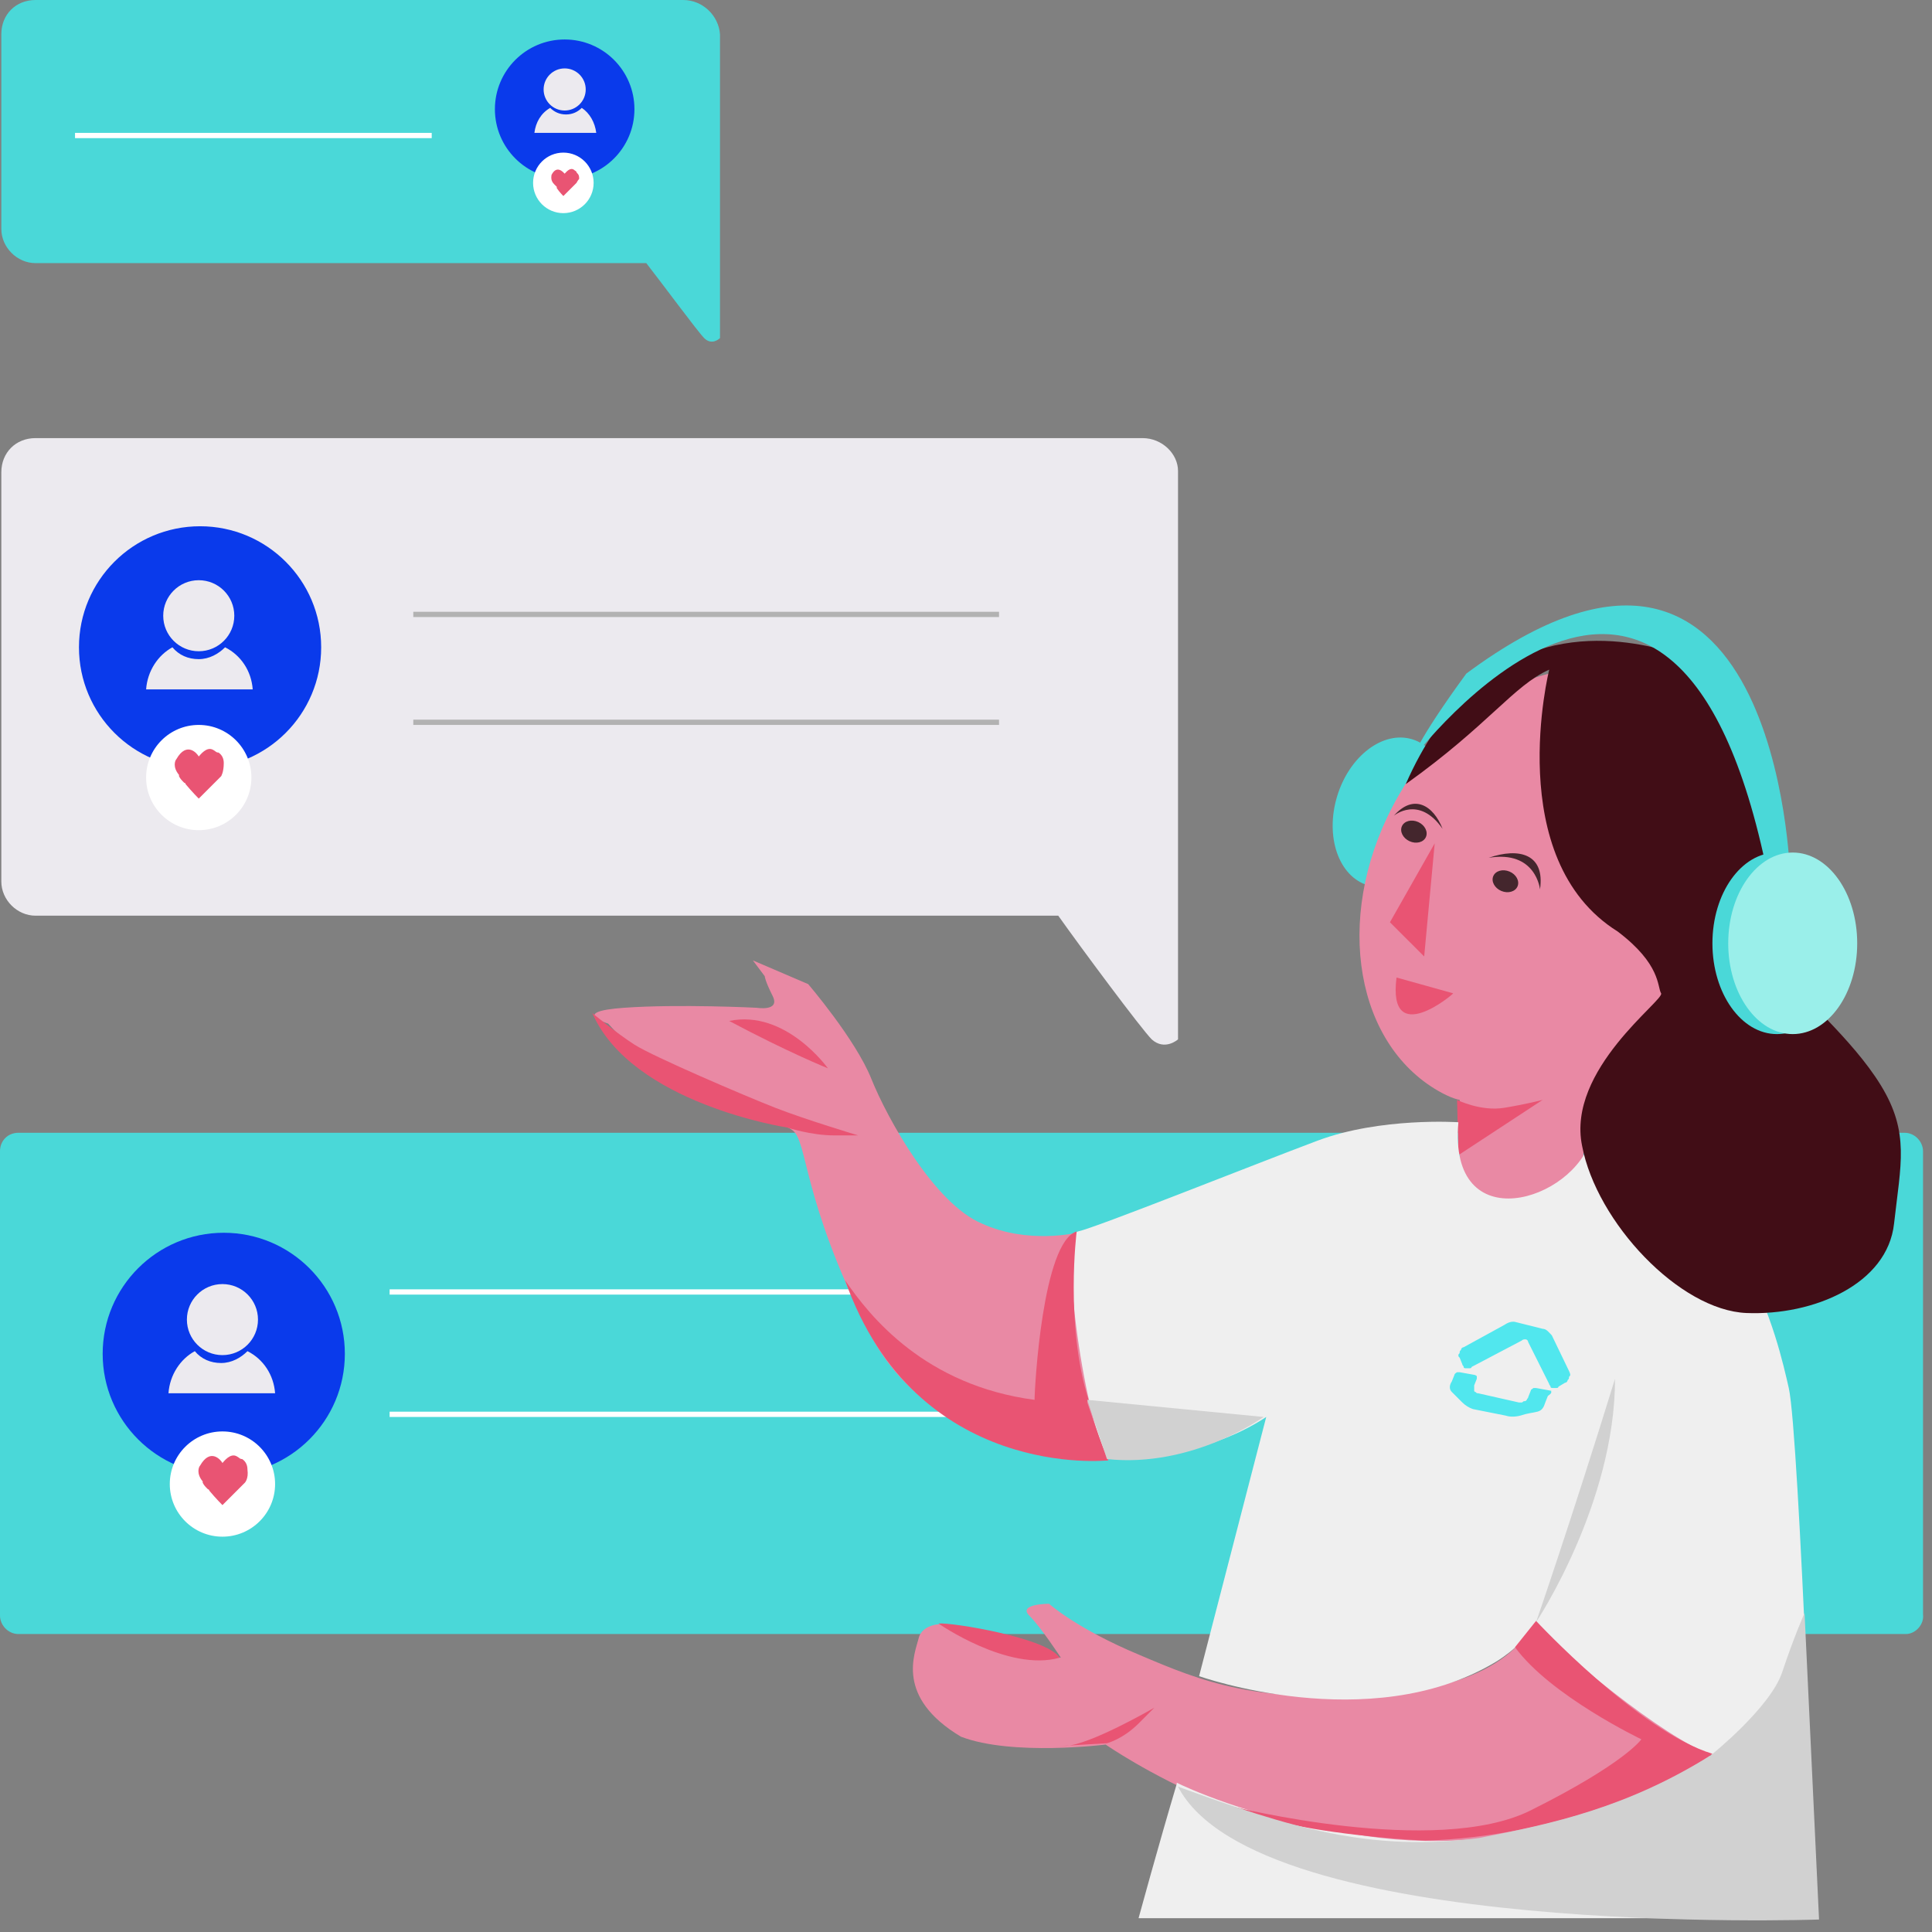 <?xml version="1.0" encoding="UTF-8"?> <svg xmlns="http://www.w3.org/2000/svg" width="118" height="118" viewBox="0 0 118 118" fill="none"><rect x="0" y="0" width="118" height="118" fill="#808080" stroke="none"/><path d="M116.407 99.801H1.125C0.482 99.801 0 99.239 0 98.676V70.311C0 69.668 0.482 69.186 1.125 69.186H116.326C116.969 69.186 117.452 69.749 117.452 70.311V98.596C117.532 99.239 116.969 99.801 116.407 99.801Z" fill="#4AD8D8"></path><path d="M13.666 90.078C17.751 90.078 21.062 86.769 21.062 82.686C21.062 78.603 17.751 75.293 13.666 75.293C9.582 75.293 6.271 78.603 6.271 82.686C6.271 86.769 9.582 90.078 13.666 90.078Z" fill="#0A3AEB"></path><path d="M13.586 93.855C15.362 93.855 16.802 92.416 16.802 90.641C16.802 88.866 15.362 87.427 13.586 87.427C11.81 87.427 10.37 88.866 10.37 90.641C10.37 92.416 11.81 93.855 13.586 93.855Z" fill="white"></path><path d="M14.953 90.561L13.586 91.927C13.586 91.927 13.184 91.525 12.782 91.043C12.782 91.043 12.782 90.962 12.702 90.962C12.541 90.802 12.461 90.721 12.38 90.561C12.38 90.561 12.38 90.561 12.38 90.48C11.978 89.998 12.139 89.596 12.219 89.516C12.863 88.391 13.506 89.195 13.586 89.355C13.666 89.275 14.068 88.712 14.47 88.953C14.631 89.034 14.631 89.114 14.792 89.114C15.033 89.275 15.114 89.516 15.114 89.757C15.194 90.32 14.953 90.561 14.953 90.561Z" fill="#E95473"></path><path d="M75.729 78.748H23.796V79.07H75.729V78.748Z" fill="white"></path><path d="M75.729 86.221H23.796V86.543H75.729V86.221Z" fill="white"></path><path d="M81.999 112.096C76.372 111.212 72.513 109.364 72.031 109.123L72.111 108.962C75.407 110.489 77.98 111.373 81.999 112.096Z" fill="#C9C9C9"></path><path d="M41.723 0H2.171C0.965 0 0.081 0.884 0.081 2.089V13.982C0.081 15.107 1.045 16.071 2.171 16.071H39.472C40.357 17.196 42.608 20.25 43.01 20.651C43.492 21.134 43.974 20.651 43.974 20.651V13.982V2.089C43.894 0.964 42.929 0 41.723 0Z" fill="#4AD8D8"></path><path d="M69.78 26.758H2.171C0.965 26.758 0.081 27.642 0.081 28.848V53.838C0.081 54.963 1.045 55.927 2.171 55.927H64.635C66.001 57.856 69.7 62.838 70.343 63.481C71.147 64.204 71.95 63.481 71.95 63.481V53.919V52.552V28.767C71.95 27.723 70.986 26.758 69.78 26.758Z" fill="#ECEAEF"></path><path d="M65.76 75.293L67.69 89.195C67.69 89.195 57.158 89.436 53.058 81.32C48.958 73.204 49.36 69.749 48.396 69.025C47.431 68.302 41.241 66.454 40.035 65.409C38.829 64.365 37.141 62.517 37.141 62.517C37.141 62.517 34.729 61.793 38.106 61.552C41.482 61.311 46.225 61.552 46.225 61.552C46.225 61.552 47.672 61.793 47.19 60.829C46.708 59.865 46.708 59.624 46.708 59.624L45.984 58.659L49.36 60.106C49.36 60.106 52.255 63.481 53.219 65.891C54.184 68.302 57.078 73.525 59.972 74.731C62.786 76.016 65.76 75.293 65.76 75.293Z" fill="#E989A4"></path><path d="M93.817 98.596C93.817 98.596 93.093 102.694 84.974 103.417C76.854 104.141 73.397 102.694 69.619 101.087C65.76 99.48 64.072 97.953 64.072 97.953C64.072 97.953 62.142 97.953 62.866 98.677C63.59 99.4 64.795 101.248 64.795 101.248C64.795 101.248 60.937 100.766 59.49 99.801C58.042 98.837 56.354 99.078 56.113 100.042C55.872 101.007 54.666 103.658 58.686 106.069C61.821 107.274 67.529 106.551 67.529 106.551C67.529 106.551 77.98 113.864 88.752 112.658C99.525 111.453 104.589 107.355 104.589 107.355L94.058 99.48L93.093 98.757" fill="#E989A4"></path><path d="M50.566 65.249C50.566 65.249 47.994 61.633 44.537 62.356C48.154 64.284 50.566 65.249 50.566 65.249Z" fill="#E95473"></path><path d="M36.176 61.874C36.176 61.874 37.623 63.079 38.749 63.802C39.874 64.525 45.501 66.936 47.35 67.659C49.2 68.382 52.415 69.347 52.415 69.347C52.415 69.347 52.415 69.347 50.968 69.347C49.521 69.347 48.074 68.865 48.074 68.865C48.074 68.865 38.588 67.418 36.176 61.874Z" fill="#E95473"></path><path d="M88.129 50.595C88.879 48.132 88.041 45.696 86.257 45.153C84.473 44.61 82.418 46.167 81.669 48.629C80.919 51.092 81.757 53.528 83.541 54.071C85.325 54.614 87.379 53.057 88.129 50.595Z" fill="#4AD8D8"></path><path d="M101.052 41.785C95.746 39.053 88.591 42.428 85.054 49.258C81.436 56.168 82.803 63.963 88.109 66.775C88.43 66.936 88.752 67.097 89.154 67.177V76.981H96.711V70.391L96.871 70.632C96.791 70.472 96.711 70.231 96.711 69.99V68.302C96.872 67.579 97.113 66.936 97.273 66.374C100.007 65.007 102.579 62.517 104.268 59.222C107.724 52.392 106.277 44.517 101.052 41.785Z" fill="#E989A4"></path><path d="M88.993 67.177C88.993 67.177 90.44 67.9 91.887 67.659C93.334 67.418 94.219 67.177 94.219 67.177L89.074 70.552L88.993 67.177Z" fill="#E95473"></path><path d="M96.389 111.051C100.168 109.765 103.383 108.078 104.589 107.194C101.695 106.23 95.023 100.685 93.817 99.159C92.852 100.685 91.244 101.569 91.244 101.569C83.607 106.069 73.237 102.373 73.237 102.373C73.237 102.373 73.237 102.373 77.337 86.543C73.478 89.114 68.494 89.114 67.77 89.114C66.323 87.427 64.635 75.454 65.841 75.213C66.966 74.972 76.613 71.115 80.472 69.668C84.331 68.222 89.074 68.543 89.074 68.543C88.431 75.775 96.148 73.364 97.193 69.507C106.438 71.918 108.609 81.963 109.252 84.775C109.895 87.587 110.94 117.158 110.94 117.158H69.539C69.539 117.158 70.745 112.739 71.87 108.962C71.87 108.962 71.87 108.962 71.87 108.882C72.352 109.123 76.291 110.971 81.838 111.855C86.099 112.739 91.164 112.739 96.389 111.051Z" fill="#EFEFEF"></path><path d="M92.531 100.605L93.817 98.998C93.817 98.998 100.087 105.748 104.589 107.114C102.017 109.042 95.023 112.176 87.064 112.417C85.135 112.337 80.552 111.935 77.98 111.212C75.407 110.489 75.246 110.328 75.246 110.328C75.246 110.328 87.707 113.462 93.495 110.569C99.283 107.676 100.248 106.23 100.248 106.23C100.248 106.23 94.701 103.578 92.531 100.605Z" fill="#E95473"></path><path d="M66.403 85.659C66.403 85.579 66.403 85.579 66.484 85.498C65.037 80.918 65.76 75.213 65.76 75.213C63.67 75.856 63.188 84.775 63.188 85.498C56.515 84.614 53.139 80.436 51.611 78.186C55.953 90.48 67.69 89.195 67.69 89.195C67.69 89.195 67.609 89.195 66.403 85.659Z" fill="#E95473"></path><path d="M77.176 86.543C77.176 86.543 72.835 89.677 67.609 89.114C66.886 86.945 66.403 85.498 66.403 85.498L77.176 86.543Z" fill="#D1D1D1"></path><path d="M93.817 99.078C93.817 99.078 98.64 91.846 98.64 84.213C95.907 93.052 93.817 99.078 93.817 99.078Z" fill="#D1D1D1"></path><path d="M104.509 107.194C104.509 107.194 108.126 104.301 108.85 102.132C109.573 99.962 110.216 98.516 110.216 98.516L111.101 117.238C111.101 117.238 76.774 118.444 71.95 109.123C78.784 111.614 83.687 113.14 90.36 112.256C94.862 111.373 99.364 110.408 104.509 107.194Z" fill="#D1D1D1"></path><path d="M94.621 40.901C94.621 40.901 91.727 52.472 98.801 56.892C101.454 58.901 101.213 60.267 101.454 60.668C101.695 61.07 95.666 65.329 96.63 69.99C97.515 74.65 102.579 80.034 106.679 80.195C110.779 80.355 115.281 78.427 115.683 74.731C116.085 71.115 116.648 69.186 114.879 66.293C113.111 63.4 109.815 60.749 109.332 59.704C108.93 58.579 107.081 46.686 107.081 46.686C107.081 46.686 104.83 40.499 101.293 39.615C97.756 38.731 90.199 38.008 85.858 47.892C90.923 44.276 92.45 41.865 94.621 40.901Z" fill="#410D16"></path><path d="M109.332 53.436C109.332 53.436 108.609 26.999 89.556 41.142C86.501 45.32 86.26 46.365 86.26 46.365C86.26 46.365 102.258 25.151 107.966 53.436C108.287 55.124 109.332 53.436 109.332 53.436Z" fill="#4AD8D8"></path><path d="M108.528 63.159C110.704 63.159 112.467 60.677 112.467 57.615C112.467 54.553 110.704 52.07 108.528 52.07C106.353 52.07 104.589 54.553 104.589 57.615C104.589 60.677 106.353 63.159 108.528 63.159Z" fill="#4AD8D8"></path><path d="M109.493 63.159C111.669 63.159 113.432 60.677 113.432 57.615C113.432 54.553 111.669 52.07 109.493 52.07C107.318 52.07 105.554 54.553 105.554 57.615C105.554 60.677 107.318 63.159 109.493 63.159Z" fill="#9AEFEA"></path><path d="M67.609 106.471C67.609 106.471 68.574 106.23 69.539 105.266C70.503 104.301 70.503 104.301 70.503 104.301C70.503 104.301 66.484 106.632 65.037 106.632C63.509 106.712 67.609 106.471 67.609 106.471Z" fill="#E95473"></path><path d="M57.319 99.159C57.319 99.159 61.58 102.132 64.715 101.248C63.992 100.042 58.123 99.078 57.319 99.159Z" fill="#E95473"></path><path d="M94.701 84.936L93.817 84.775C93.737 84.775 93.656 84.775 93.656 84.775C93.576 84.855 93.495 84.855 93.495 84.936L93.335 85.337C93.335 85.418 93.254 85.418 93.254 85.498C93.174 85.579 93.174 85.579 93.093 85.579C93.013 85.579 93.013 85.659 92.933 85.659C92.852 85.659 92.852 85.659 92.772 85.659L90.28 85.096C90.199 85.096 90.199 85.096 90.119 85.016C90.038 85.016 90.038 84.936 90.038 84.936C90.038 84.855 90.038 84.855 90.038 84.775C90.038 84.695 90.038 84.695 90.038 84.614L90.199 84.212C90.199 84.132 90.199 84.052 90.199 84.052C90.199 84.052 90.119 83.971 90.038 83.971L89.154 83.811C89.074 83.811 88.993 83.811 88.993 83.811C88.993 83.811 88.833 83.891 88.833 83.971L88.672 84.373C88.511 84.614 88.511 84.855 88.672 85.016C88.833 85.177 88.993 85.337 89.315 85.659C89.476 85.82 89.717 85.98 89.958 86.061L91.968 86.462C92.209 86.543 92.531 86.543 92.852 86.462C93.335 86.302 93.576 86.302 93.897 86.221C94.219 86.141 94.299 85.9 94.38 85.659L94.54 85.257C94.782 85.096 94.782 85.016 94.701 84.936C94.782 84.936 94.782 85.016 94.701 84.936Z" fill="#51E7EE"></path><path d="M95.827 83.73L94.781 81.561C94.621 81.4 94.46 81.159 94.219 81.159L92.611 80.757C92.37 80.677 92.129 80.757 91.887 80.918L89.395 82.284C89.315 82.284 89.234 82.364 89.234 82.445C89.154 82.525 89.154 82.525 89.154 82.605C89.154 82.686 89.074 82.686 89.074 82.766C89.074 82.846 89.074 82.846 89.154 82.927L89.315 83.329C89.315 83.409 89.395 83.409 89.395 83.489C89.395 83.57 89.476 83.57 89.556 83.57C89.636 83.57 89.717 83.57 89.717 83.57C89.797 83.57 89.878 83.57 89.878 83.489L92.933 81.882C93.013 81.802 93.093 81.802 93.174 81.802C93.254 81.802 93.334 81.882 93.334 81.963L94.621 84.534C94.621 84.614 94.701 84.614 94.701 84.695C94.701 84.775 94.781 84.775 94.862 84.775C94.942 84.775 95.023 84.775 95.023 84.775C95.103 84.775 95.183 84.775 95.183 84.695L95.585 84.454C95.666 84.454 95.746 84.373 95.746 84.293C95.827 84.212 95.827 84.212 95.827 84.132C95.827 84.052 95.907 84.052 95.907 83.971C95.907 83.891 95.827 83.73 95.827 83.73Z" fill="#51E7EE"></path><path d="M12.22 46.928C16.304 46.928 19.616 43.618 19.616 39.535C19.616 35.452 16.304 32.142 12.22 32.142C8.135 32.142 4.823 35.452 4.823 39.535C4.823 43.618 8.135 46.928 12.22 46.928Z" fill="#0A3AEB"></path><path d="M12.139 50.704C13.915 50.704 15.355 49.265 15.355 47.49C15.355 45.715 13.915 44.276 12.139 44.276C10.363 44.276 8.924 45.715 8.924 47.49C8.924 49.265 10.363 50.704 12.139 50.704Z" fill="white"></path><path d="M13.506 47.41L12.139 48.776C12.139 48.776 11.737 48.374 11.335 47.892C11.335 47.892 11.335 47.812 11.255 47.812C11.094 47.651 11.014 47.57 10.933 47.41C10.933 47.41 10.933 47.41 10.933 47.329C10.531 46.847 10.692 46.445 10.773 46.365C11.416 45.24 12.059 46.044 12.139 46.204C12.22 46.124 12.622 45.562 13.024 45.803C13.184 45.883 13.184 45.963 13.345 45.963C13.586 46.124 13.667 46.365 13.667 46.606C13.667 47.169 13.506 47.41 13.506 47.41Z" fill="#E95473"></path><path d="M34.488 10.928C36.841 10.928 38.749 9.022 38.749 6.669C38.749 4.317 36.841 2.411 34.488 2.411C32.135 2.411 30.227 4.317 30.227 6.669C30.227 9.022 32.135 10.928 34.488 10.928Z" fill="#0A3AEB"></path><path d="M34.408 13.018C35.429 13.018 36.257 12.19 36.257 11.169C36.257 10.149 35.429 9.321 34.408 9.321C33.386 9.321 32.559 10.149 32.559 11.169C32.559 12.19 33.386 13.018 34.408 13.018Z" fill="white"></path><path d="M35.212 11.169L34.408 11.973C34.408 11.973 34.167 11.732 34.006 11.491C34.006 11.491 34.006 11.491 34.006 11.411C33.925 11.33 33.845 11.25 33.845 11.25C33.604 11.009 33.684 10.768 33.684 10.687C34.006 10.044 34.408 10.527 34.488 10.607C34.569 10.527 34.81 10.205 35.051 10.366C35.131 10.446 35.212 10.446 35.212 10.527C35.373 10.687 35.373 10.768 35.373 10.928C35.292 11.009 35.212 11.169 35.212 11.169Z" fill="#E95473"></path><path d="M26.368 8.116H4.582V8.437H26.368V8.116Z" fill="white"></path><path d="M61.017 37.365H25.243V37.687H61.017V37.365Z" fill="#B2B2B2"></path><path d="M61.017 43.954H25.243V44.276H61.017V43.954Z" fill="#B2B2B2"></path><path d="M34.488 6.75C35.198 6.75 35.774 6.174 35.774 5.464C35.774 4.754 35.198 4.178 34.488 4.178C33.778 4.178 33.202 4.754 33.202 5.464C33.202 6.174 33.778 6.75 34.488 6.75Z" fill="#ECEAEF"></path><path d="M36.417 8.116H32.639C32.719 7.473 33.041 6.911 33.604 6.589C33.845 6.83 34.166 6.991 34.568 6.991C34.97 6.991 35.292 6.83 35.533 6.589C36.015 6.911 36.337 7.473 36.417 8.116Z" fill="#ECEAEF"></path><path d="M12.139 39.776C13.338 39.776 14.31 38.805 14.31 37.606C14.31 36.408 13.338 35.437 12.139 35.437C10.941 35.437 9.969 36.408 9.969 37.606C9.969 38.805 10.941 39.776 12.139 39.776Z" fill="#ECEAEF"></path><path d="M15.435 42.106H8.924C9.004 40.981 9.647 40.017 10.531 39.535C10.933 40.017 11.496 40.258 12.139 40.258C12.782 40.258 13.345 39.937 13.747 39.535C14.712 40.017 15.355 40.981 15.435 42.106Z" fill="#ECEAEF"></path><path d="M13.586 82.766C14.785 82.766 15.757 81.795 15.757 80.596C15.757 79.398 14.785 78.427 13.586 78.427C12.387 78.427 11.415 79.398 11.415 80.596C11.415 81.795 12.387 82.766 13.586 82.766Z" fill="#ECEAEF"></path><path d="M16.802 85.096H10.29C10.37 83.971 11.014 83.007 11.898 82.525C12.3 83.007 12.863 83.248 13.506 83.248C14.149 83.248 14.712 82.927 15.114 82.525C16.078 83.007 16.721 83.971 16.802 85.096Z" fill="#ECEAEF"></path><path d="M86.984 58.418L84.893 56.329L87.627 51.508L86.984 58.418Z" fill="#E95473"></path><path d="M87.087 51.129C87.235 50.806 87.028 50.395 86.625 50.209C86.221 50.024 85.774 50.136 85.626 50.458C85.478 50.781 85.685 51.193 86.088 51.378C86.492 51.563 86.939 51.451 87.087 51.129Z" fill="#44262D"></path><path d="M85.135 49.82C85.135 49.82 86.662 48.535 88.109 50.624C87.546 49.178 86.34 48.454 85.135 49.82Z" fill="#44262D"></path><path d="M92.686 54.136C92.824 53.808 92.604 53.403 92.195 53.231C91.786 53.059 91.342 53.184 91.204 53.511C91.066 53.838 91.286 54.243 91.695 54.416C92.104 54.588 92.548 54.463 92.686 54.136Z" fill="#44262D"></path><path d="M90.923 52.392C93.817 51.91 94.058 54.32 94.058 54.32C94.379 52.151 92.772 51.749 90.923 52.392Z" fill="#44262D"></path><path d="M85.295 59.704L88.752 60.668C88.832 60.668 84.733 64.124 85.295 59.704Z" fill="#E95473"></path></svg> 